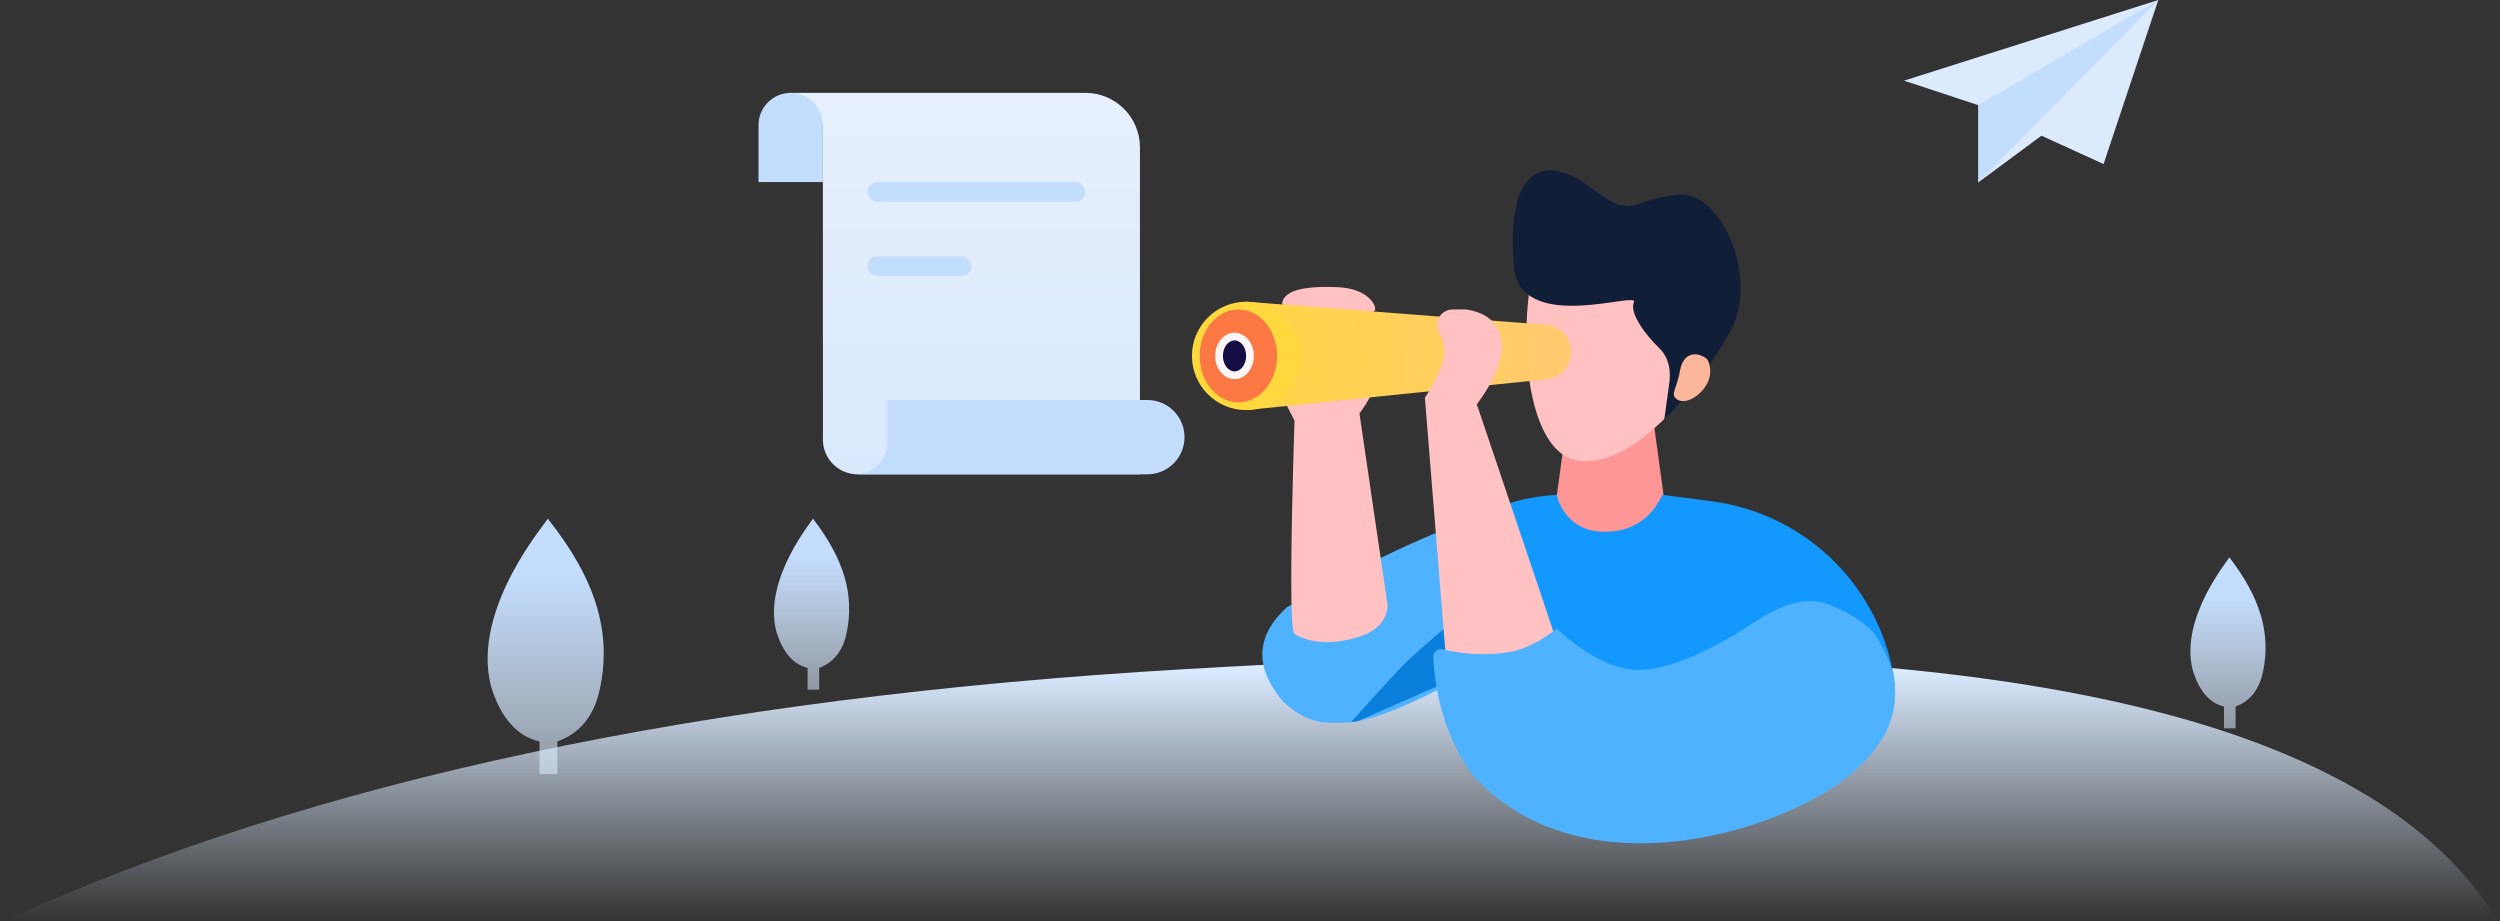 <?xml version="1.0" encoding="UTF-8"?>
<svg width="323px" height="119px" viewBox="0 0 323 119" version="1.1" xmlns="http://www.w3.org/2000/svg" xmlns:xlink="http://www.w3.org/1999/xlink">
    <rect x="0" y="0" width="323" height="119" fill="#333333" stroke="none"/>
    <title>空状态</title>
    <defs>
        <linearGradient x1="50%" y1="22.41%" x2="50%" y2="100%" id="linearGradient-1">
            <stop stop-color="#C3DDFE" offset="0%"></stop>
            <stop stop-color="#DCECFE" stop-opacity="0.549" offset="100%"></stop>
        </linearGradient>
        <linearGradient x1="75.891%" y1="14.733%" x2="75.891%" y2="100%" id="linearGradient-2">
            <stop stop-color="#DAEAFE" offset="0%"></stop>
            <stop stop-color="#DCEBFE" stop-opacity="0" offset="100%"></stop>
        </linearGradient>
        <linearGradient x1="50%" y1="0%" x2="50%" y2="100%" id="linearGradient-3">
            <stop stop-color="#E7F0FC" offset="0%"></stop>
            <stop stop-color="#D9E9FD" offset="100%"></stop>
        </linearGradient>
        <linearGradient x1="50%" y1="22.41%" x2="50%" y2="100%" id="linearGradient-4">
            <stop stop-color="#C3DDFE" offset="0%"></stop>
            <stop stop-color="#DCECFE" stop-opacity="0.549" offset="100%"></stop>
        </linearGradient>
        <linearGradient x1="100%" y1="50%" x2="-15.997%" y2="51.302%" id="linearGradient-5">
            <stop stop-color="#FFC970" offset="0%"></stop>
            <stop stop-color="#FFD83D" offset="100%"></stop>
        </linearGradient>
    </defs>
    <g id="门店运营相关" stroke="none" stroke-width="1" fill="none" fill-rule="evenodd">
        <g id="门店运营（店长/代管/发型师）-门店事务申请记录-空" transform="translate(-26, -296)">
            <g id="空状态" transform="translate(26, 296)">
                <path d="M287.342,94.104 L288.839,94.104 L288.839,91.29 C290.718,90.586 291.898,89.093 292.377,86.812 C293.431,81.798 292.007,77.179 288.025,72 C288.135,72.105 281.549,79.715 283.294,86.563 C284.122,89.274 285.472,90.849 287.342,91.29 L287.342,94.104 Z" id="路径-79备份-2" fill="url(#linearGradient-1)"></path>
                <path d="M0.5,119 C39.992,100.921 90.838,90.073 153.04,86.457 C214.318,82.894 299.76,81.007 322.715,119 C322.797,118.978 215.392,118.978 0.5,119 Z" id="路径-78" fill="url(#linearGradient-2)"></path>
                <g id="订单" transform="translate(98, 12)">
                    <path d="M3.84,0 L42.24,0 C46.128,-7.14229561e-16 49.28,3.152 49.28,7.04 L49.28,49.28 L49.28,49.28 L12.8,49.28 C10.326,49.28 8.32,47.274 8.32,44.8 L8.32,4.079 L8.32,4.079 L3.84,0 Z" id="矩形" fill="url(#linearGradient-3)"></path>
                    <rect id="矩形" fill="#C3DDFE" x="14.08" y="11.52" width="28.16" height="2.56" rx="1.28"></rect>
                    <rect id="矩形备份-58" fill="#C3DDFE" x="14.08" y="21.12" width="13.44" height="2.56" rx="1.28"></rect>
                    <path d="M50.24,39.68 C52.891,39.68 55.04,41.829 55.04,44.48 C55.04,47.131 52.891,49.28 50.24,49.28 L12.48,49.28 C14.778,49.28 16.64,47.418 16.64,45.12 L16.639,39.68 L50.24,39.68 Z" id="形状结合" fill="#C3DDFE"></path>
                    <path d="M0,0 L8.32,0 L8.32,7.36 C8.32,9.658 6.458,11.52 4.16,11.52 C1.862,11.52 -1.36287511e-15,9.658 0,7.36 L0,0 L0,0 Z" id="矩形" fill="#C3DDFE" transform="translate(4.16, 5.76) scale(1, -1) translate(-4.16, -5.76) "></path>
                </g>
                <path d="M104.342,89.104 L105.839,89.104 L105.839,86.29 C107.718,85.586 108.898,84.093 109.377,81.812 C110.431,76.798 109.007,72.179 105.025,67 C105.135,67.105 98.549,74.715 100.294,81.563 C101.122,84.274 102.472,85.849 104.342,86.29 L104.342,89.104 Z" id="路径-79" fill="url(#linearGradient-1)"></path>
                <path d="M69.706,100 L72.018,100 L72.018,95.799 C74.92,94.748 76.742,92.52 77.482,89.114 C79.11,81.628 76.91,74.732 70.761,67 C70.931,67.156 60.76,78.518 63.455,88.742 C64.733,92.789 66.817,95.141 69.706,95.799 L69.706,100 Z" id="路径-79备份" fill="url(#linearGradient-4)"></path>
                <g id="飞机-" transform="translate(246, 0)">
                    <polygon id="路径-74" fill="#DBEAFD" points="32.851 -1.61151092e-13 0 10.419 9.605 13.593 9.605 23.562 17.752 17.53 25.783 21.195"></polygon>
                    <polygon id="路径-75" fill="#C3DDFE" points="9.605 23.562 9.605 13.593 32.851 -6.90647539e-14"></polygon>
                </g>
                <g id="人" transform="translate(154, 20)">
                    <g id="左手" transform="translate(8.401, 17.069)">
                        <g id="编组-24" transform="translate(0, 28.821)">
                            <path d="M3.833,12.594 C17.978,4.701 27.77,0.514 33.209,0.033 C38.647,-0.448 40.444,4.322 38.599,14.343 C25.533,22.645 16.674,27.003 12.02,27.416 C7.918,27.78 5.899,27.099 3.399,24.782 C-0.346,20.38 -0.201,16.318 3.833,12.594 Z" id="路径-81" fill="#4EB2FF"></path>
                            <path d="M38.599,14.343 C34.835,16.735 31.42,18.799 28.354,20.536 L13.047,27.274 C12.736,27.33 12.44,27.373 12.159,27.403 C15.749,23.397 18.13,20.806 19.304,19.628 C20.519,18.409 27.043,12.81 38.875,2.832 L38.572,3.087 C39.533,5.465 39.542,9.217 38.599,14.343 Z" id="形状结合" fill="#087FDB"></path>
                        </g>
                        <path d="M4.848,44.818 C5.686,45.375 8.219,46.579 12.584,45.375 C15.324,44.658 16.756,43.257 16.882,41.17 L13.243,16.362 C14.773,14.218 15.453,12.703 15.285,11.816 C15.116,10.93 14.435,10.838 13.243,11.54 L11.095,14.575 L3.833,15.302 L4.848,17.265 C4.289,35.263 4.289,44.447 4.848,44.818 Z" id="路径-84" fill="#FFC1C1"></path>
                        <path d="M3.239,2.254 C4.88,3.011 6.886,3.447 9.255,3.56 C12.494,3.989 14.652,3.497 15.157,3.132 C15.661,2.767 14.589,0.107 10.169,0.023 C5.641,-0.143 3.331,0.601 3.239,2.254 Z" id="路径-85" fill="#FFC1C1"></path>
                    </g>
                    <g id="头" transform="translate(54.982, 25.5) scale(-1, 1) rotate(-2) translate(-54.982, -25.5) translate(37.982, 1)">
                        <polygon id="路径-34" fill="#FE9695" points="9.478 48.184 11.949 33.782 23.354 35.024 24.745 48.717"></polygon>
                        <g id="编组-25" transform="translate(17.194, 20.466) rotate(-4) translate(-17.194, -20.466) translate(1.694, 1.966)">
                            <path d="M6.267,28.074 C10.55,34.016 14.614,36.987 18.458,36.987 C24.224,36.987 27.437,26.035 27.187,15.689 C27.187,14.151 23.199,7.492 12.016,9.294 C2.673,10.346 0.757,16.606 6.267,28.074 Z" id="路径-35" fill="#FFC1C1"></path>
                            <path d="M7.945,25.474 C7.979,23.663 8.578,22.307 9.742,21.406 C11.487,20.055 14.097,17.355 13.588,15.856 C13.079,14.358 26.976,21.213 29.332,13.591 C30.891,6.271 30.416,1.98951966e-13 25.494,1.98951966e-13 C21.769,0.535 21.558,1.487 18.17,3.072 C14.782,4.657 14.596,2.487 9.269,1.425 C3.942,0.362 -2.411,11.141 0.927,18.6 C3.152,23.572 5.544,27.546 8.104,30.52 L7.945,25.474 Z" id="路径-36" fill="#111E37"></path>
                            <path d="M5.052,28.125 C6.126,28.125 5.795,27.157 6.996,24.885 C8.197,22.613 6.459,21.511 5.052,21.645 C4.152,22.041 3.108,23.096 3.108,24.885 C3.108,26.674 3.979,28.125 5.052,28.125 Z" id="椭圆形" fill="#FBB69C" transform="translate(5.253, 24.88) rotate(-32) translate(-5.253, -24.88) "></path>
                        </g>
                    </g>
                    <path d="M35.425,47.841 C38.57,45.515 42.48,44.212 47.154,43.932 C47.167,44.131 48.127,48.704 53.305,48.704 C56.757,48.704 59.251,47.113 60.787,43.932 L67.156,44.764 C79.569,46.386 89.314,56.198 90.849,68.622 C90.849,68.622 90.849,68.622 90.849,68.622 C90.849,68.622 90.849,68.622 90.849,68.622 C79.063,73.325 66.489,75.74 53.799,75.74 L37.644,75.74 L37.644,75.74 L35.425,47.841 Z" id="身体" fill="#1398FE"></path>
                    <g id="望远镜" transform="translate(0, 18.983)">
                        <path d="M7,0 L45.779,2.983 C47.596,3.123 49,4.638 49,6.462 C49,8.297 47.612,9.835 45.786,10.022 L7,14 L7,14 L7,0 Z" id="矩形" fill="url(#linearGradient-5)"></path>
                        <circle id="椭圆形备份-28" fill="#FFD83D" cx="7" cy="7" r="7"></circle>
                        <ellipse id="椭圆形" fill="#FB7843" cx="6" cy="7" rx="5" ry="6"></ellipse>
                        <ellipse id="椭圆形备份-26" fill="#FDF5F6" cx="5.5" cy="7" rx="2.5" ry="3"></ellipse>
                        <ellipse id="椭圆形备份-27" fill="#150E45" cx="5.5" cy="7" rx="1.5" ry="2"></ellipse>
                    </g>
                    <g id="右胳膊" transform="translate(29.737, 19.983)">
                        <path d="M3.18,46.359 C10.726,46.858 15.471,45.73 17.416,42.978 C17.394,42.858 13.945,32.615 7.067,12.249 C9.531,8.936 10.576,6.164 10.202,3.932 C9.828,1.701 8.324,0.39 5.687,3.55271368e-15 L3.935,3.55271368e-15 C2.831,0.001 1.936,0.897 1.937,2.002 C1.937,2.331 2.019,2.654 2.173,2.944 C2.893,4.293 3.086,5.483 2.753,6.515 C2.303,7.971 1.505,9.606 0.358,11.418 L3.18,46.359 Z" id="路径-83" fill="#FFC1C1"></path>
                        <path d="M58.333,41.728 C63.177,48.976 61.688,55.474 53.867,61.222 C43.433,68.512 19.512,74.713 6.434,60.034 C3.449,55.856 1.781,50.829 1.431,44.953 L1.431,44.953 C1.399,44.401 1.82,43.928 2.372,43.897 C2.467,43.891 2.562,43.899 2.654,43.921 C5.529,44.586 8.354,44.708 11.131,44.286 C13.469,43.931 15.696,42.562 17.416,41.239 C17.5,41.257 23.273,47.212 29.017,46.525 C32.846,46.068 37.564,43.976 43.17,40.25 C46.72,37.947 49.695,37.19 52.095,37.977 C54.494,38.765 56.574,40.015 58.333,41.728 Z" fill="#4EB2FF"></path>
                    </g>
                </g>
            </g>
        </g>
    </g>
</svg>